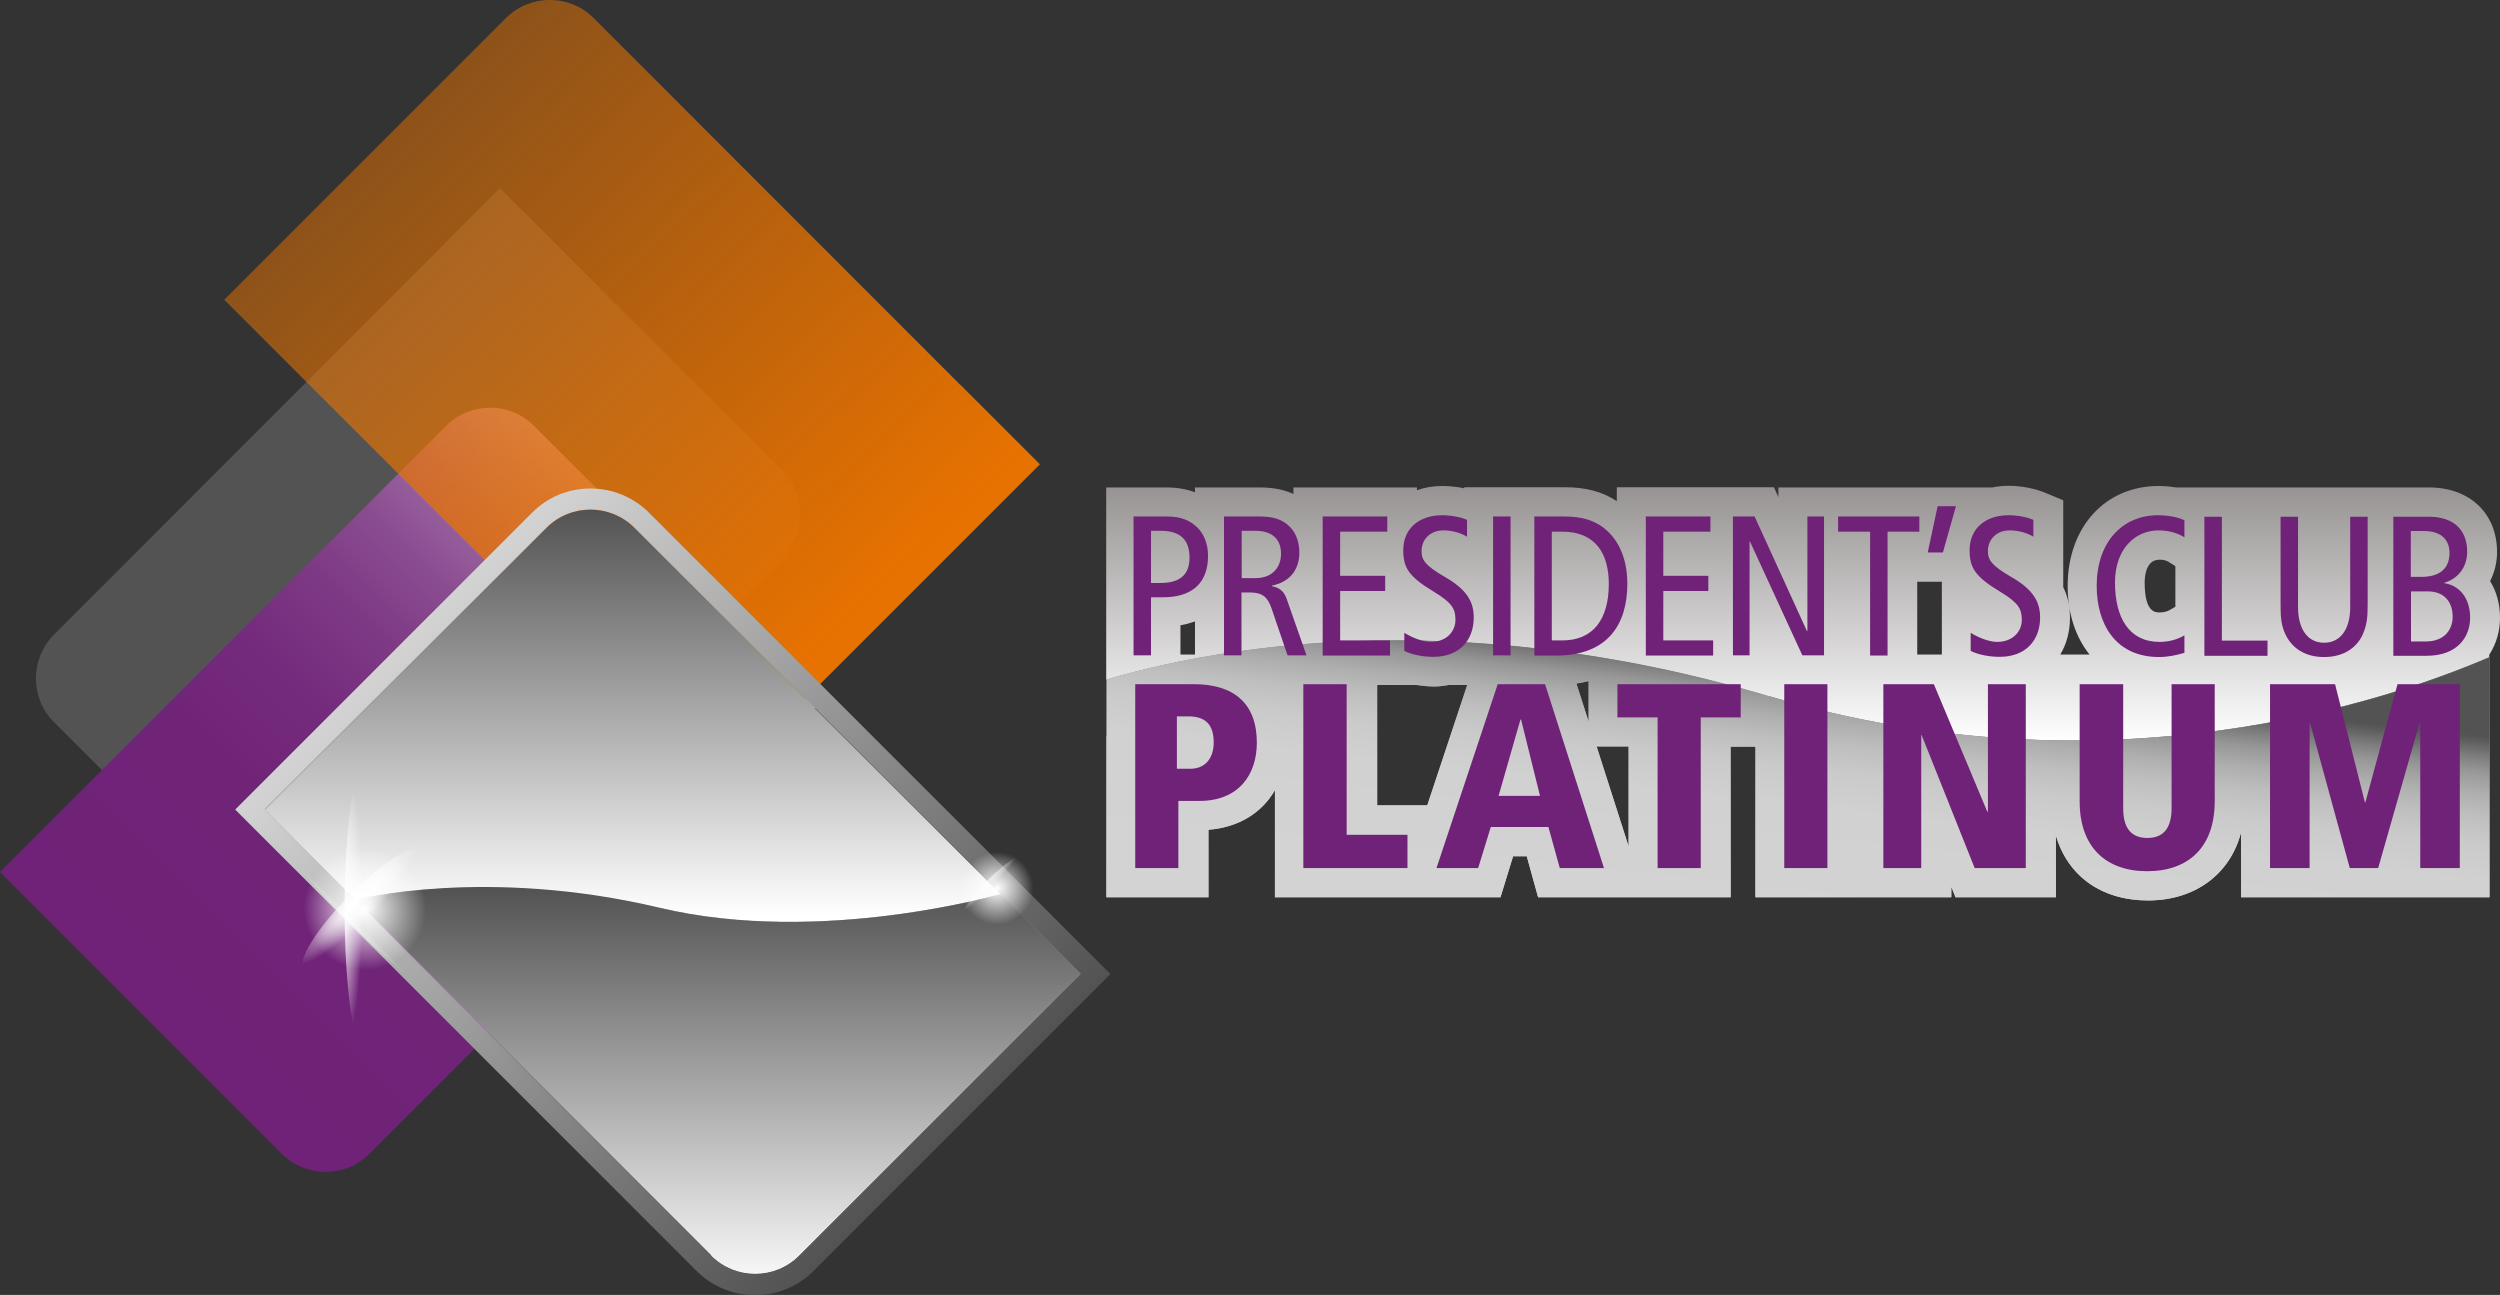 <?xml version="1.0" encoding="UTF-8"?><svg id="Layer_1" xmlns="http://www.w3.org/2000/svg" xmlns:xlink="http://www.w3.org/1999/xlink" viewBox="0 0 118.83 61.55"><rect x="0" y="0" width="118.83" height="61.55" fill="#333333" stroke="none"/><defs><style>.cls-1{fill:url(#linear-gradient-2);}.cls-2{fill:url(#radial-gradient-7);}.cls-3{fill:url(#Platinum_Gradient-2);}.cls-4{fill:url(#radial-gradient-8);}.cls-5{fill:url(#linear-gradient-6);}.cls-6{fill:url(#radial-gradient-5);}.cls-7{fill:url(#radial-gradient-4);}.cls-8{fill:url(#radial-gradient-6);}.cls-9{fill:url(#radial-gradient);}.cls-10{fill:#6f2277;}.cls-11{fill:url(#linear-gradient-5);}.cls-12{fill:url(#New_Gradient_Swatch_3);}.cls-13{fill:url(#radial-gradient-2);}.cls-14{fill:none;}.cls-15{fill:url(#radial-gradient-3);}.cls-16{fill:url(#Platinum_Gradient);}.cls-17{fill:#535353;}.cls-18{fill:url(#linear-gradient-3);}.cls-19{fill:url(#linear-gradient);}.cls-20{fill:url(#linear-gradient-4);}</style><linearGradient id="New_Gradient_Swatch_3" x1="7.98" y1="48.94" x2="41.43" y2="15.49" gradientTransform="matrix(1, 0, 0, 1, 0, 0)" gradientUnits="userSpaceOnUse"><stop offset="0" stop-color="#6f2277"/><stop offset=".23" stop-color="#702478"/><stop offset=".34" stop-color="#752b7d"/><stop offset=".43" stop-color="#7e3985"/><stop offset=".51" stop-color="#8a4c90"/><stop offset=".58" stop-color="#9a649f"/><stop offset=".64" stop-color="#ad82b2"/><stop offset=".7" stop-color="#c5a6c8"/><stop offset=".75" stop-color="#dfcfe1"/><stop offset=".8" stop-color="#fdfcfd"/><stop offset=".8" stop-color="#fefefe"/></linearGradient><linearGradient id="linear-gradient" x1="34.13" y1="25.04" x2="34.13" y2="42.59" gradientTransform="matrix(1, 0, 0, 1, 0, 0)" gradientUnits="userSpaceOnUse"><stop offset="0" stop-color="#535353"/><stop offset="1" stop-color="#fff"/></linearGradient><linearGradient id="linear-gradient-2" x1="40.87" y1="29.4" x2="-3.56" y2="-16.74" gradientTransform="matrix(1, 0, 0, 1, 0, 0)" gradientUnits="userSpaceOnUse"><stop offset="0" stop-color="#e87200"/><stop offset="1" stop-color="#e87200" stop-opacity="0"/></linearGradient><linearGradient id="Platinum_Gradient" x1="44.33" y1="54.74" x2="19.62" y2="30.03" gradientTransform="matrix(1, 0, 0, 1, 0, 0)" gradientUnits="userSpaceOnUse"><stop offset="0" stop-color="#535353"/><stop offset="1" stop-color="#d3d3d3"/></linearGradient><linearGradient id="linear-gradient-3" x1="30.08" y1="24.26" x2="30.08" y2="43.53" xlink:href="#linear-gradient"/><linearGradient id="linear-gradient-4" x1="34.13" y1="42.26" x2="34.13" y2="61.54" xlink:href="#linear-gradient"/><radialGradient id="radial-gradient" cx="17.35" cy="43.19" fx="17.35" fy="43.19" r="2.91" gradientTransform="matrix(1, 0, 0, 1, 0, 0)" gradientUnits="userSpaceOnUse"><stop offset="0" stop-color="#fff"/><stop offset="1" stop-color="#fff" stop-opacity="0"/></radialGradient><radialGradient id="radial-gradient-2" cx="321.7" cy="48.43" fx="321.7" fy="48.43" r="2.91" gradientTransform="translate(-89.88 -69.83) scale(.33 2.33)" xlink:href="#radial-gradient"/><radialGradient id="radial-gradient-3" cx="165.88" cy="-30.79" fx="165.88" fy="-30.79" r="2.91" gradientTransform="translate(-26.19 -12.1) rotate(90) scale(.33 1.41)" xlink:href="#radial-gradient"/><radialGradient id="radial-gradient-4" cx="-488.23" cy="7.59" fx="-488.23" fy="7.59" r="2.91" gradientTransform="translate(-145.39 61.07) rotate(-180) scale(.33 2.36)" xlink:href="#radial-gradient"/><radialGradient id="radial-gradient-5" cx="47.39" cy="42.22" fx="47.39" fy="42.22" r="1.73" xlink:href="#radial-gradient"/><radialGradient id="radial-gradient-6" cx="411.81" cy="48.02" fx="411.81" fy="48.02" r="1.73" gradientTransform="translate(-89.88 -69.83) scale(.33 2.33)" xlink:href="#radial-gradient"/><radialGradient id="radial-gradient-7" cx="227.54" cy="-46.3" fx="227.54" fy="-46.3" r="1.73" gradientTransform="translate(-18.08 -33.63) rotate(90) scale(.33 1.41)" xlink:href="#radial-gradient"/><radialGradient id="radial-gradient-8" cx="-554" cy="-1.13" fx="-554" fy="-1.13" r="1.73" gradientTransform="translate(-137.28 39.55) rotate(-180) scale(.33 2.36)" xlink:href="#radial-gradient"/><linearGradient id="Platinum_Gradient-2" x1="85.2" y1="21.22" x2="85.53" y2="41.87" xlink:href="#Platinum_Gradient"/><linearGradient id="linear-gradient-5" x1="85.71" y1="23.27" x2="85.71" y2="35.22" gradientTransform="matrix(1, 0, 0, 1, 0, 0)" gradientUnits="userSpaceOnUse"><stop offset="0" stop-color="#989494"/><stop offset="1" stop-color="#fff"/></linearGradient><linearGradient id="linear-gradient-6" x1="86.11" y1="31.48" x2="84.79" y2="43.51" gradientTransform="matrix(1, 0, 0, 1, 0, 0)" gradientUnits="userSpaceOnUse"><stop offset="0" stop-color="#535353"/><stop offset=".02" stop-color="#5c5c5c"/><stop offset=".08" stop-color="#7c7c7c"/><stop offset=".14" stop-color="#979797"/><stop offset=".22" stop-color="#adadad"/><stop offset=".31" stop-color="#bebebe"/><stop offset=".42" stop-color="#cacaca"/><stop offset=".57" stop-color="#d1d1d1"/><stop offset="1" stop-color="#d3d3d3"/></linearGradient></defs><g><path class="cls-17" d="M19.75,43.92l17.41-17.41c1.15-1.15,1.15-3.02,0-4.17l-13.39-13.39-4.3,4.3-.39,.39L2.57,30.16c-1.15,1.15-1.15,3.02,0,4.17l13.39,13.39,3.8-3.8Z"/><path class="cls-12" d="M17.56,54.84c-1.15,1.15-3.02,1.15-4.17,0L0,41.45,21.21,20.24c1.15-1.15,3.02-1.15,4.17,0l13.39,13.39-21.21,21.21Z"/><path class="cls-19" d="M33.81,59.68c1.15,1.15,3.02,1.15,4.17,0l13.39-13.39-3.8-3.8s-8.54,2.48-16.2,.66c-8.28-1.97-14.46-.39-14.46-.39h0l.39,.39,16.52,16.52Z"/><path class="cls-1" d="M45.63,18.28L28.22,.86c-1.15-1.15-3.02-1.15-4.17,0L10.66,14.25l4.3,4.3,.39,.39,16.52,16.52c1.15,1.15,3.02,1.15,4.17,0l13.39-13.39-3.8-3.8Z"/><path class="cls-16" d="M28.07,24.22c.75,0,1.51,.29,2.09,.86l17.41,17.41,3.8,3.8-13.39,13.39c-.58,.58-1.33,.86-2.09,.86s-1.51-.29-2.09-.86l-16.52-16.52-.39-.39-4.3-4.3,13.39-13.39c.58-.58,1.33-.86,2.09-.86m0-1c-1.06,0-2.05,.41-2.79,1.16l-13.39,13.39-.71,.71,.71,.71,4.3,4.3,.39,.39,16.52,16.52c.75,.75,1.74,1.16,2.79,1.16s2.05-.41,2.79-1.16l13.39-13.39,.71-.71-.71-.71-3.8-3.8L30.86,24.38c-.75-.75-1.74-1.16-2.79-1.16h0Z"/><path class="cls-18" d="M31.36,43.16c7.66,1.82,16.2-.66,16.2-.66L30.15,25.09c-1.15-1.15-3.02-1.15-4.17,0l-13.39,13.39,4.3,4.3h0s6.18-1.58,14.46,.39Z"/><path class="cls-20" d="M33.81,59.68c1.15,1.15,3.02,1.15,4.17,0l13.39-13.39-3.8-3.8s-8.54,2.48-16.2,.66c-8.28-1.97-14.46-.39-14.46-.39h0l.39,.39,16.52,16.52Z"/><g><circle class="cls-9" cx="17.35" cy="43.19" r="2.91"/><ellipse class="cls-13" cx="17.35" cy="43.19" rx=".97" ry="6.78"/><ellipse class="cls-15" cx="17.35" cy="43.19" rx="4.11" ry=".97" transform="translate(-25.46 24.92) rotate(-45)"/><ellipse class="cls-7" cx="17.35" cy="43.19" rx=".97" ry="6.85" transform="translate(-25.46 24.92) rotate(-45)"/></g><g><circle class="cls-6" cx="47.39" cy="42.22" r="1.73"/><ellipse class="cls-8" cx="47.39" cy="42.22" rx=".58" ry="4.03"/><ellipse class="cls-2" cx="47.39" cy="42.22" rx="2.44" ry=".58" transform="translate(-15.97 45.88) rotate(-45)"/><ellipse class="cls-4" cx="47.39" cy="42.22" rx=".58" ry="4.07" transform="translate(-15.97 45.88) rotate(-45)"/></g></g><g><path class="cls-3" d="M52.59,35.01v7.64h4.85v-3.21c1.42-.11,2.53-.79,3.16-1.88v5.09h10.72l.6-1.95h.65l.54,1.95h9.15v-7.16h1.18v7.16h9.31v-.5l.2,.5h4.77v-2.94c.56,1.92,2.16,3.09,4.38,3.09s3.89-1.23,4.42-3.22v3.07h11.81v-11.41c-4.82,2.08-18.18,6.63-34.2,1.86-15.27-4.54-26.82-2.21-31.53-.8v2.71Zm24.82,.47v4.75l-1.52-4.75h1.52Zm-1.9-3.11v1.93l-.58-1.81c.2-.03,.39-.07,.58-.12Zm-10.06,.19h1.89c.27,.04,.55,.07,.83,.07,.24,0,.47-.03,.69-.07h.88l-1.9,5.72h-2.38v-5.72Z"/><path class="cls-11" d="M84.12,33.1c16.02,4.76,29.38,.21,34.2-1.86v-.12c.35-.53,.51-1.16,.51-1.76,0-.66-.17-1.26-.47-1.74,.21-.41,.33-.88,.33-1.38,0-1.84-1.3-3.07-3.23-3.07h-12.02c-.33-.05-.63-.07-.84-.07-2.54,0-4.32,1.96-4.32,4.75,0,1.32,.38,2.44,1.04,3.26h-1.39c.3-.5,.46-1.09,.46-1.76,0-.57-.12-1.04-.32-1.44v-4.13l-.86-.36c-.49-.2-1.13-.33-1.73-.33-.27,0-.54,.03-.79,.08h-10.16v.46l-.21-.47h-7.47v.66c-.68-.45-1.47-.66-2.46-.66h-4.79v.05c-.34-.07-.7-.11-1.04-.11-.43,0-.84,.07-1.21,.2v-.13h-5.87v.31c-.45-.21-.97-.31-1.59-.31h-3.09v.23c-.4-.15-.84-.23-1.33-.23h-2.89v9.14c4.71-1.4,16.26-3.74,31.53,.8Zm18.49-6.5c.21,0,.37,.04,.49,.12l.3,.19v1.93l-.26,.15c-.13,.08-.31,.12-.48,.12-.22,0-.72,0-.72-1.43,0-.52,.18-1.07,.67-1.07Zm-11.48,1.05h1.17v3.46h-1.17v-3.46Zm-34.33,3.46s-.69,0-.69,0v-1.39c.25-.04,.48-.11,.69-.18v1.57Z"/><path class="cls-5" d="M52.59,35.01v7.64h4.85v-3.21c1.42-.11,2.53-.79,3.16-1.88v5.09h10.72l.6-1.95h.65l.54,1.95h9.15v-7.16h1.18v7.16h9.31v-.5l.2,.5h4.77v-2.94c.56,1.92,2.16,3.09,4.38,3.09s3.89-1.23,4.42-3.22v3.07h11.81v-11.41c-4.82,2.08-18.18,6.63-34.2,1.86-15.27-4.54-26.82-2.21-31.53-.8v2.71Zm24.82,.47v4.75l-1.52-4.75h1.52Zm-1.9-3.11v1.93l-.58-1.81c.2-.03,.39-.07,.58-.12Zm-10.06,.19h1.89c.27,.04,.55,.07,.83,.07,.24,0,.47-.03,.69-.07h.88l-1.9,5.72h-2.38v-5.72Z"/><path class="cls-10" d="M53.88,24.55h1.59c.66,0,1.08,.18,1.43,.51,.33,.32,.52,.79,.52,1.36,0,1.29-.75,1.97-2.15,1.97h-.56v2.76h-.83v-6.6Zm.83,3.16h.45c1.01,0,1.38-.47,1.38-1.21,0-.91-.51-1.27-1.36-1.27h-.47v2.48Zm3.48-3.16h1.69c.7,0,1.09,.17,1.39,.45,.34,.32,.49,.78,.49,1.26,0,.7-.33,1.37-1.31,1.58v.02c.4,.08,.59,.26,.72,.64l.93,2.65h-.9l-.76-2.23c-.19-.55-.43-.76-1.05-.76h-.38v2.99h-.83v-6.6Zm.83,2.93h.64c.89,0,1.23-.59,1.23-1.16,0-.74-.48-1.09-1.21-1.09h-.66v2.25Zm3.84-2.93h3.08v.72h-2.24v2.1h2.14v.72h-2.14v2.35h2.37v.72h-3.2v-6.6Zm6.87,.96c-.31-.19-.72-.3-1.13-.3-.62,0-1.03,.43-1.03,.98,0,.43,.17,.69,1.12,1.24,1.02,.59,1.36,1.16,1.36,1.92,0,1.05-.65,1.87-1.92,1.87-.53,0-1.03-.11-1.38-.28v-.86c.38,.23,.87,.43,1.26,.43,.75,0,1.17-.5,1.17-1.04,0-.51-.13-.8-1.02-1.34-1.19-.72-1.46-1.13-1.46-1.98,0-1.09,.83-1.66,1.84-1.66,.44,0,.9,.09,1.19,.22v.8Zm1.24-.96h.83v6.6h-.83v-6.6Zm1.96,0h1.44c.88,0,1.38,.21,1.76,.47,.59,.41,1.22,1.24,1.22,2.73,0,1.91-.91,3.41-3.39,3.41h-1.03v-6.6Zm.83,5.89h.5c1.46,0,2.21-.99,2.21-2.69,0-1.38-.59-2.48-2.21-2.48h-.5v5.17Zm4.46-5.89h3.08v.72h-2.24v2.1h2.14v.72h-2.14v2.35h2.37v.72h-3.2v-6.6Zm4.15,0h1.03l2.49,5.45h.02v-5.45h.79v6.6h-1.03l-2.49-5.41h-.02v5.41h-.79v-6.6Zm6.51,.72h-1.51v-.72h3.86v.72h-1.51v5.89h-.83v-5.89Zm3.22-1.21h.87l-.62,2.2h-.72l.47-2.2Zm4.55,1.45c-.31-.19-.72-.3-1.13-.3-.62,0-1.03,.43-1.03,.98,0,.43,.17,.69,1.12,1.24,1.02,.59,1.36,1.16,1.36,1.92,0,1.05-.65,1.87-1.92,1.87-.53,0-1.03-.11-1.38-.28v-.86c.38,.23,.87,.43,1.26,.43,.75,0,1.17-.5,1.17-1.04,0-.51-.13-.8-1.02-1.34-1.19-.72-1.46-1.13-1.46-1.98,0-1.09,.83-1.66,1.84-1.66,.44,0,.9,.09,1.19,.22v.8Zm7.18,5.52c-.4,.12-.81,.2-1.2,.2-2.09,0-2.97-1.59-2.97-3.38,0-2.06,1.2-3.36,2.92-3.36,.47,0,.95,.09,1.25,.24v.81c-.36-.23-.78-.33-1.24-.33-1.08,0-2.06,.86-2.06,2.47,0,1.7,.68,2.83,2.12,2.83,.43,0,.84-.11,1.18-.31v.83Zm.95-6.47h.83v5.89h2.17v.72h-3v-6.6Zm7.76,4.17c0,.65-.04,1.01-.26,1.48-.27,.55-.85,1.02-1.81,1.02s-1.53-.47-1.81-1.02c-.23-.46-.26-.82-.26-1.48v-4.17h.83v4.3c0,1.03,.45,1.69,1.24,1.69s1.24-.66,1.24-1.69v-4.3h.83v4.17Zm1.22-4.17h1.67c1.28,0,1.84,.7,1.84,1.67,0,.72-.43,1.28-1.09,1.47v.02c.72,.1,1.23,.71,1.23,1.64s-.62,1.81-2.06,1.81h-1.59v-6.6Zm.83,2.86h.49c.93,0,1.35-.43,1.35-1.14,0-.57-.34-1.04-1.21-1.04h-.63v2.18Zm0,3.07h.71c.89,0,1.28-.56,1.28-1.18,0-.68-.38-1.2-1.18-1.2h-.8v2.38Zm-60.63,2.03h2.79c1.87,0,2.99,.89,2.99,2.78,0,1.49-.83,2.77-2.74,2.77h-.99v3.19h-2.05v-8.74Zm2.63,4.02c.64,0,1.1-.44,1.1-1.25,0-.86-.4-1.24-1.21-1.24h-.54v2.49h.65Zm5.37-4.02h2.05v7.16h2.89v1.58h-4.95v-8.74Zm11.64,6.79h-2.74l-.6,1.95h-1.98l2.91-8.74h2.25l2.8,8.74h-2.1l-.54-1.95Zm-1.3-5.11h-.03l-1.04,3.63h1.97l-.9-3.63Zm6.48-.1h-1.9v-1.58h5.86v1.58h-1.9v7.16h-2.05v-7.16Zm6.03-1.58h2.05v8.74h-2.05v-8.74Zm4.71,0h2.4l2.54,6.06h.03v-6.06h1.8v8.74h-2.43l-2.52-6.32h-.02v6.32h-1.8v-8.74Zm9.35,0h2.05v5.9c0,.88,.33,1.41,1.15,1.41s1.15-.54,1.15-1.41v-5.9h2.05v5.57c0,2.17-1.24,3.32-3.21,3.32s-3.21-1.15-3.21-3.32v-5.57Zm16.16,1.83h-.02l-1.97,6.91h-1.35l-1.89-6.91h-.02v6.91h-1.88v-8.74h3.09l1.42,5.62h.02l1.53-5.62h2.96v8.74h-1.88v-6.91Z"/><rect class="cls-14" x="91.13" y="27.65" width="1.17" height="3.46"/><path class="cls-14" d="M56.11,31.11s.68,0,.69,0v-1.57c-.22,.08-.45,.14-.69,.18v1.39Z"/><path class="cls-14" d="M102.67,29.11c.17,0,.35-.04,.48-.12l.26-.15v-1.93l-.3-.19c-.12-.08-.29-.12-.49-.12-.49,0-.67,.55-.67,1.07,0,1.43,.51,1.43,.72,1.43Z"/></g></svg>